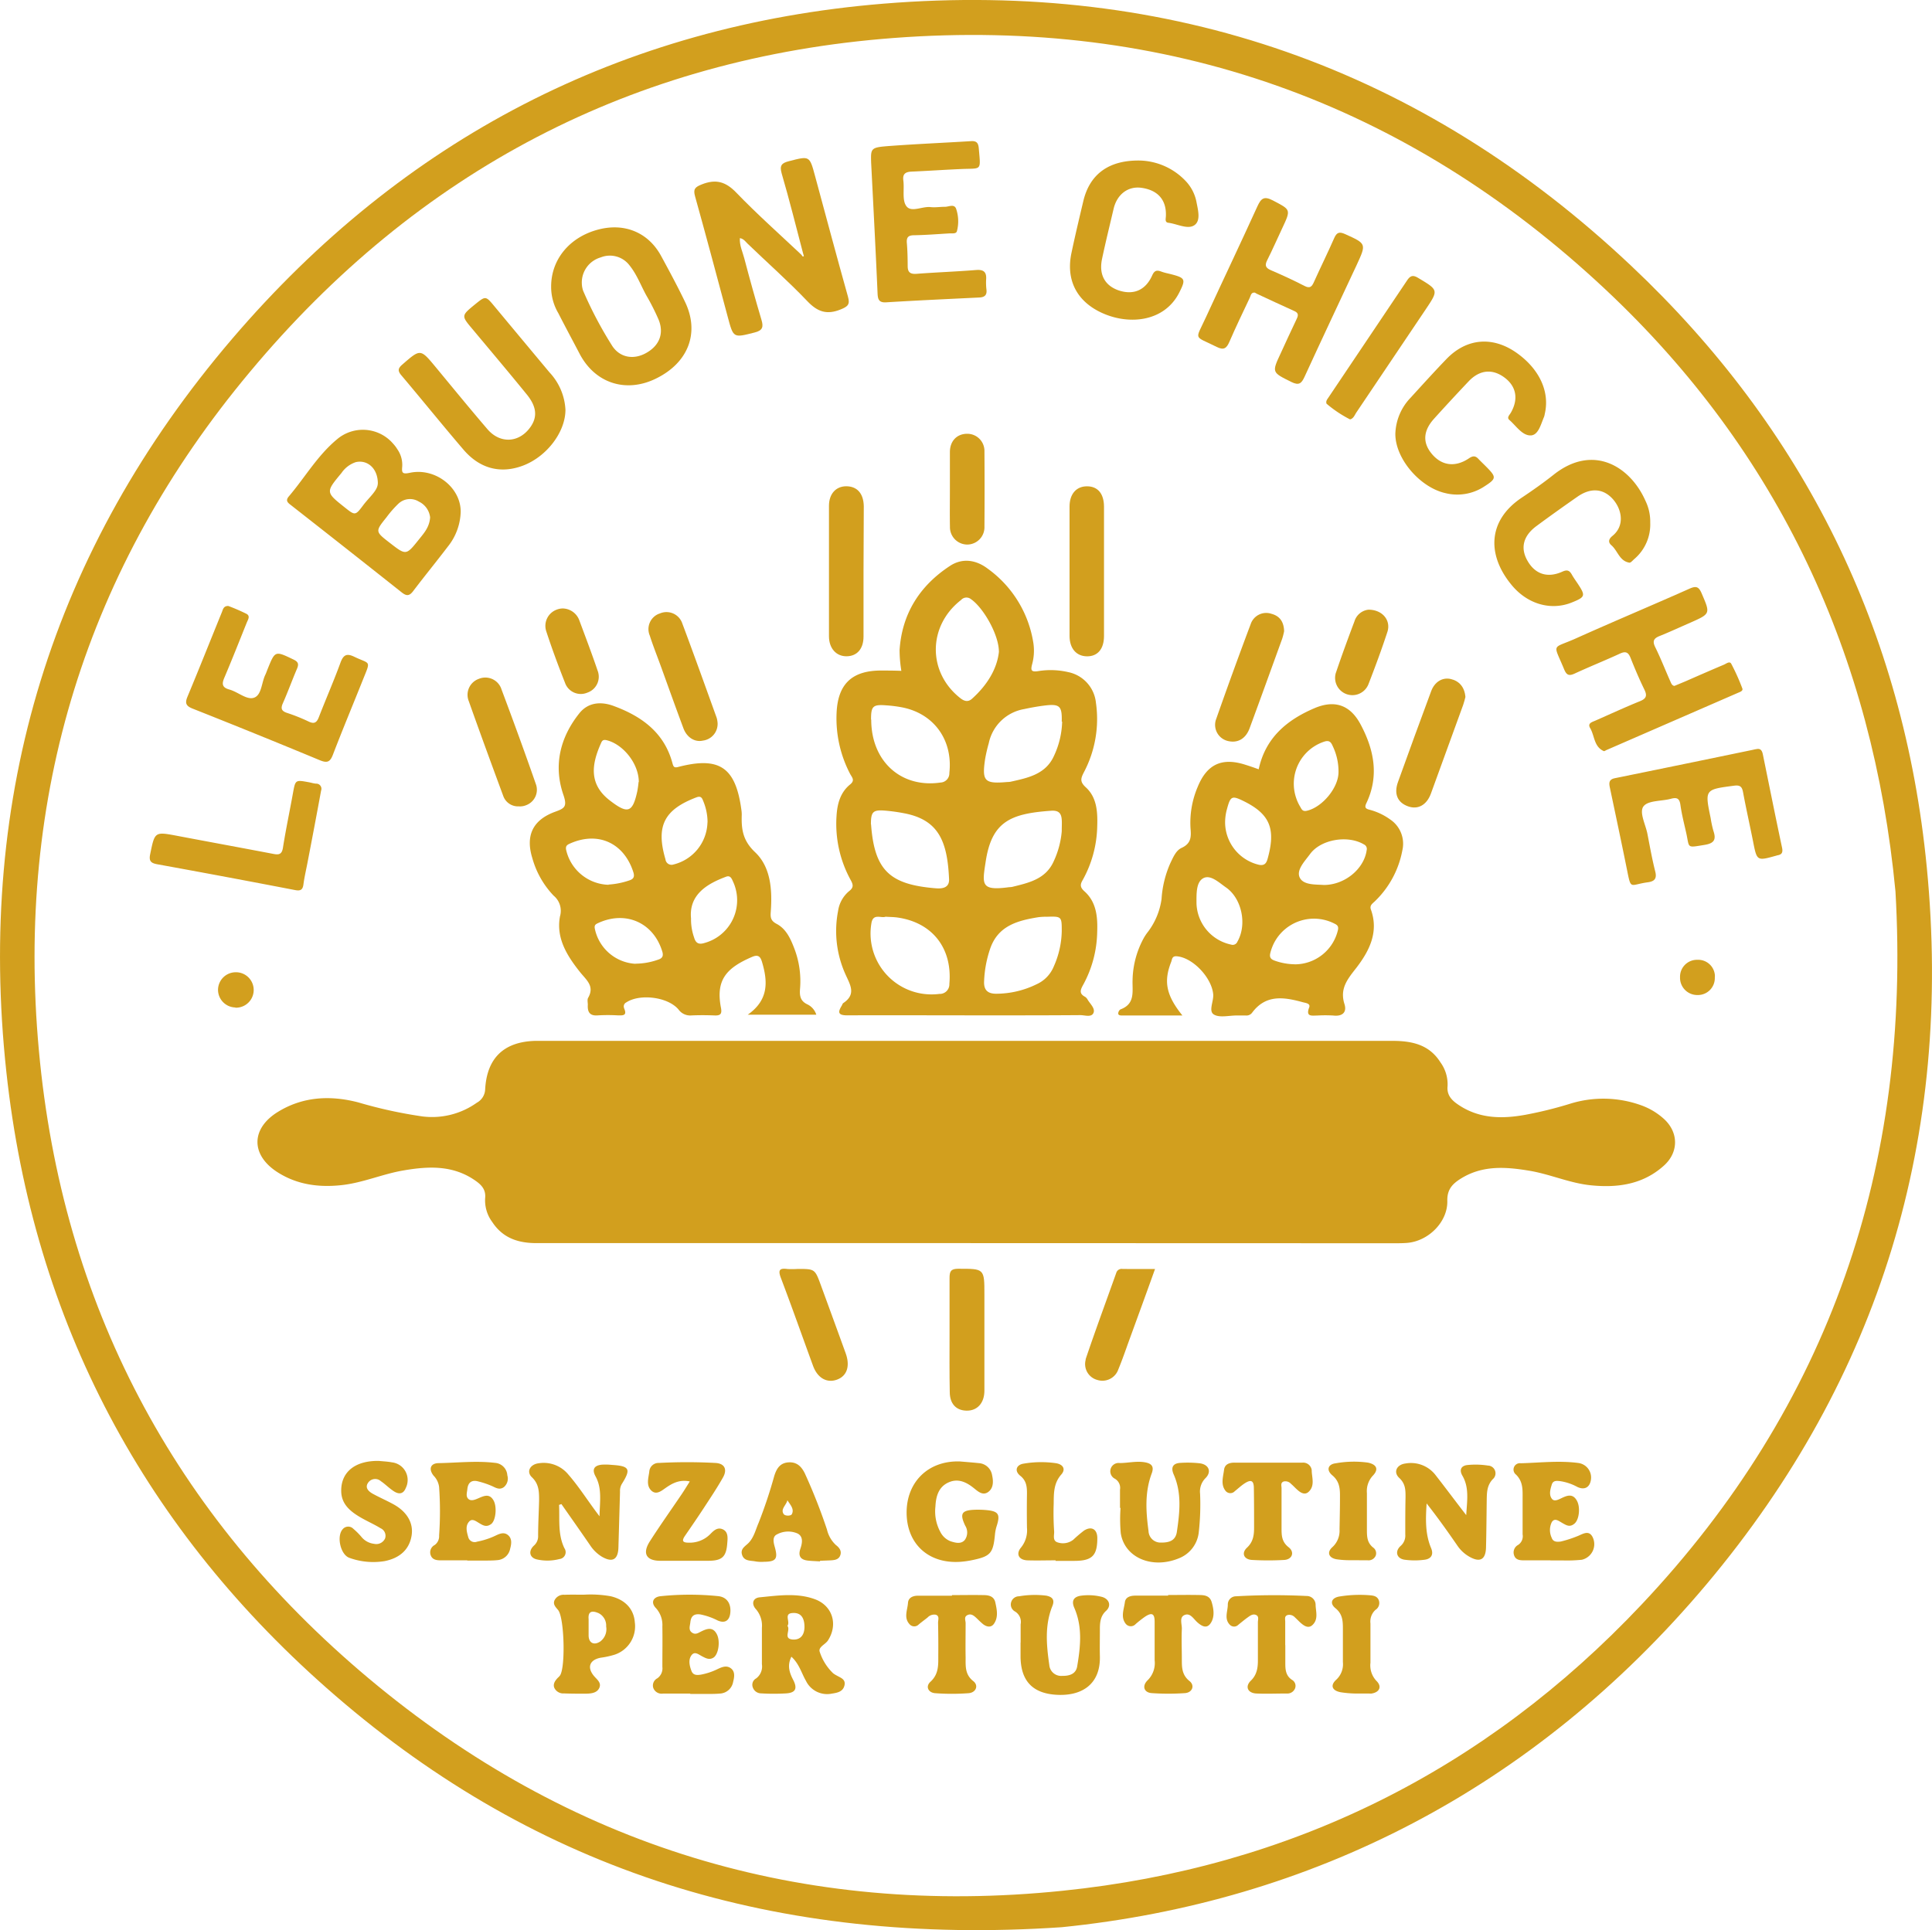 <svg xmlns="http://www.w3.org/2000/svg" viewBox="0 0 436.15 435.83"><path d="M239.7,435.17c-64.46,4.35-118.19-12.7-164-52.29C32.77,345.79,7.54,298.56,1.43,242c-6.73-62.27,10.36-117.95,51-165.52,38.48-45,87.82-70.81,147-75.65C264.23-4.46,320.94,15.4,368.22,60c39,36.76,61.55,82.33,66.75,135.79,5.92,60.74-10.45,115.22-49.77,162C346.24,404.09,295.89,429.49,239.7,435.17Zm188.2-233.9c-5.06-53.1-26.21-99.1-65.5-135.94-45.06-42.26-99-61.39-160.58-56.76C142.89,13,94.15,38.72,56.4,84,19.46,128.2,3.51,179.9,8.78,237.21,14,294.35,39.2,342.05,83.18,378.94c45.24,37.95,98,54.06,156.72,48,51.36-5.26,95.28-27.06,130.7-64.64,42.43-45,60.88-99,57.3-161.06Z" style="fill:#d29f1e"/><path d="M218.13,280.7q-48.49,0-97,0c-4.17,0-7.62-1.14-10-4.76a8.18,8.18,0,0,1-1.61-5.36c.2-1.87-.72-2.94-2.12-3.93-5.09-3.61-10.67-3.34-16.43-2.34-4.65.81-9,2.74-13.72,3.28-5.21.59-10.21-.06-14.68-2.95-5.94-3.85-5.94-9.75.07-13.51,5.68-3.54,11.93-3.85,18.26-2.2a103.28,103.28,0,0,0,14.44,3.16,17.41,17.41,0,0,0,12.3-3.09,3.59,3.59,0,0,0,1.88-2.92c.36-7.18,4.24-10.89,11.42-11.05H314.29c4.37,0,8.34.79,10.89,4.85a8.43,8.43,0,0,1,1.61,5.36c-.19,1.85.72,3,2.12,4,4.78,3.39,10.06,3.47,15.52,2.47a89.75,89.75,0,0,0,9.95-2.46,25.21,25.21,0,0,1,16.12.33,15.34,15.34,0,0,1,4.89,2.86c3.53,3,3.72,7.61.26,10.74-4.75,4.3-10.54,5.09-16.64,4.45-4.71-.5-9.07-2.49-13.73-3.27-5.34-.89-10.57-1.28-15.46,1.75-1.92,1.19-3.15,2.46-3.09,5.05.12,4.75-4.27,9.11-9.08,9.49-1.13.09-2.28.08-3.42.08Z" style="fill:#d29f1e"/><path d="M218,229.27c-8.9,0-17.8-.05-26.71,0-2.09,0-2.2-.67-1.27-2.18.12-.2.18-.47.35-.59,3-2,1.54-4.14.48-6.53a23.75,23.75,0,0,1-1.65-14.28,7.14,7.14,0,0,1,2.5-4.48c1.1-.84.87-1.53.34-2.5a26.35,26.35,0,0,1-3.19-14.5c.17-2.75.87-5.3,3.08-7.09,1.14-.92.4-1.6,0-2.34A27.07,27.07,0,0,1,188.86,161c.27-6.39,3.32-9.47,9.68-9.59,1.65,0,3.3,0,4.94.07a29.72,29.72,0,0,1-.4-4.7c.55-8.25,4.58-14.54,11.38-19,2.83-1.86,5.92-1.36,8.55.65a25.49,25.49,0,0,1,10.29,16.88A11.64,11.64,0,0,1,233,150c-.34,1.32-.23,1.78,1.32,1.55a17.49,17.49,0,0,1,6.8.21,7.87,7.87,0,0,1,6.29,6.94,25.74,25.74,0,0,1-2.72,15.68c-.66,1.3-1,2.09.41,3.38,2.63,2.37,2.71,5.85,2.59,9.13a26,26,0,0,1-3.24,11.77c-.59,1-.72,1.64.37,2.61,2.75,2.45,3,5.9,2.87,9.27a25.72,25.72,0,0,1-3.14,11.79c-.61,1.11-1.05,2,.42,2.76a1.83,1.83,0,0,1,.59.68c.62,1,1.76,2,1.27,3s-1.94.45-2.94.45C235.24,229.29,226.64,229.27,218,229.27Zm-21.36-43.13c.76,10.48,4.29,13.6,14.61,14.44,1.42.11,3.13-.05,3-2.14-.39-8.52-2.37-13.38-10.29-14.83a39.81,39.81,0,0,0-4.05-.56c-2.84-.24-3.3.22-3.3,3.09ZM199.91,207c-1,.4-2.85-.88-3.2,1.54a13.76,13.76,0,0,0,11.35,15.82,14,14,0,0,0,4,.07,2.16,2.16,0,0,0,2.26-2.06.67.67,0,0,0,0-.2c.72-8.05-3.84-13.9-11.78-15-.81-.11-1.66-.11-2.66-.17Zm-3.23-44.5c0,9.45,6.78,15.5,15.64,14.2a2.08,2.08,0,0,0,2-2.11v-.07c.81-7.32-3.37-13.26-10.45-14.75a28.87,28.87,0,0,0-3.83-.5c-3-.23-3.41.2-3.4,3.22Zm28.82-15.35c0-3.84-3.52-9.95-6.32-11.87a1.62,1.62,0,0,0-2.22.2c-7.51,5.82-7.61,16.29-.21,22.13.86.69,1.74,1,2.65.2,3.35-3,5.68-6.66,6.11-10.66Zm14.19,15.79c.09-3.55-.45-4.06-4-3.61-1.5.19-3,.46-4.47.78a9.85,9.85,0,0,0-8,7.69,35.61,35.61,0,0,0-.82,3.54c-.76,5.08-.16,5.69,5,5.24a5.31,5.31,0,0,0,.68-.05c3.94-.88,8-1.66,9.88-5.9a19.32,19.32,0,0,0,1.82-7.69Zm0,24.66c0-2.62.44-4.74-2.41-4.53-9.1.64-13.37,2.41-14.75,11.41-.81,5.26-1.18,6.72,5.26,5.85a5.05,5.05,0,0,0,.68-.06c3.77-.93,7.63-1.74,9.43-5.84a20,20,0,0,0,1.8-6.84ZM236.29,207a16,16,0,0,0-1.83.1c-4.7.76-9.16,1.91-10.94,7.15a25.66,25.66,0,0,0-1.36,7.36c-.09,2,.88,2.76,2.66,2.78a20.82,20.82,0,0,0,9.23-2.16,7.51,7.51,0,0,0,3.84-4,20.35,20.35,0,0,0,1.8-7.94c0-3.33,0-3.4-3.4-3.28Z" style="fill:#d29f1e"/><path d="M184.28,229.12H168.81c4.75-3.34,4.53-7.48,3.22-11.89-.37-1.26-.88-1.75-2.27-1.15-5.89,2.54-8.2,5.27-7,11.5.27,1.38-.14,1.77-1.46,1.71-1.74-.07-3.5-.08-5.24,0a3.25,3.25,0,0,1-2.9-1.36c-2.41-2.84-8.72-3.6-11.78-1.58a1,1,0,0,0-.49,1.28l0,.05c.79,1.77-.4,1.6-1.49,1.59a39.26,39.26,0,0,0-4.34,0c-1.89.19-2.46-.71-2.36-2.38,0-.54-.16-1.18.07-1.58,1.51-2.62-.37-4-1.78-5.75-2.93-3.67-5.51-7.7-4.57-12.65a4.44,4.44,0,0,0-1.44-4.67,20,20,0,0,1-4.8-8.45c-1.58-5.09.07-8.63,5.11-10.48,2.1-.77,2.84-1.1,1.89-3.85-2.27-6.6-.76-12.93,3.61-18.4,2-2.51,4.93-2.69,7.72-1.66,6.32,2.32,11.45,6,13.3,12.94.23.88.44,1.07,1.34.83,9.29-2.4,12.93.1,14.22,9.7a7.28,7.28,0,0,1,.08,1.14c-.1,3.19.21,5.77,3,8.41,3.58,3.37,3.91,8.57,3.55,13.46-.1,1.28,0,2,1.24,2.69,2.16,1.1,3.16,3.24,4,5.4a20.63,20.63,0,0,1,1.38,9.17c-.15,1.66,0,2.9,1.71,3.68A3.88,3.88,0,0,1,184.28,229.12Zm-46.91-29.38a17.93,17.93,0,0,0,4.64-.92c1.1-.34,1.3-.91.93-2-2.13-6.48-7.9-9.12-14.14-6.4-.65.29-1.18.5-1,1.46a10.12,10.12,0,0,0,9.59,7.91Zm6.1,17.86a15.34,15.34,0,0,0,5-.87c1.14-.33,1.36-.93,1-2-2-6.39-8.18-9.14-14.35-6.34-.62.28-1,.46-.84,1.3a9.94,9.94,0,0,0,9.19,7.94ZM156,207.37a12.36,12.36,0,0,0,.69,4.31c.37,1.3,1.06,1.65,2.34,1.25a10,10,0,0,0,7-12.38,9.65,9.65,0,0,0-.58-1.55c-.33-.77-.66-1.41-1.63-1C159.92,199.47,155.48,201.86,156,207.37Zm3.73-21.68a12.5,12.5,0,0,0-1-4.87c-.27-.74-.58-1.12-1.5-.78-7.24,2.75-9.23,6.42-7,14a1.38,1.38,0,0,0,1.83,1.16,10.05,10.05,0,0,0,7.65-9.49Zm-15.52-9.09c0-4.25-3.63-8.61-7.31-9.47-.75-.17-1,.15-1.2.64-2.15,4.77-2.84,9.3,2,13,4,3.08,5.11,2.78,6.17-2.1.13-.7.23-1.4.29-2.11Z" style="fill:#d29f1e"/><path d="M284.15,173.71c1.52-7.11,6.36-11.13,12.55-13.78,4.66-2,8.18-.72,10.52,3.77,3,5.67,4.14,11.58,1.23,17.68-.44.93-.17,1.23.64,1.44a14,14,0,0,1,4.72,2.2,6.6,6.6,0,0,1,2.77,7,21.34,21.34,0,0,1-6.17,11.46c-.5.51-1.28.92-.93,1.89,1.82,5.06-.34,9.32-3.23,13.1-2,2.57-3.86,4.71-2.73,8.27.57,1.82-.45,2.81-2.51,2.57a31.77,31.77,0,0,0-3.65,0c-1.2,0-2.64.35-1.81-1.83.33-.89-.76-1-1.35-1.15-4.25-1.17-8.43-1.9-11.57,2.39a1.59,1.59,0,0,1-1.41.58c-.68,0-1.36,0-2.05,0-1.75,0-3.86.56-5.14-.22s0-3-.15-4.58c-.34-3.76-4.65-8.32-8.27-8.57-1.09-.08-1,.78-1.23,1.31-1.73,4.42-1.1,7.53,2.55,12.06H253.36c-.37,0-.88,0-.92-.43a1.18,1.18,0,0,1,.49-.94c3.43-1.25,2.65-4.1,2.75-6.72a20.51,20.51,0,0,1,2.63-9.58,11.78,11.78,0,0,1,.91-1.31,15.89,15.89,0,0,0,3-7.31,23.6,23.6,0,0,1,2-8.14c.64-1.31,1.25-2.84,2.54-3.42,2.16-1,2.17-2.51,2-4.42a20.68,20.68,0,0,1,1.62-9.35c2.09-5.12,5.47-6.69,10.75-5C282.16,173,283.14,173.34,284.15,173.71Zm-7.58,12.21a9.9,9.9,0,0,0,7.67,9.36c1.23.23,1.65-.38,1.92-1.35,1.86-6.66.61-10-5.19-12.93-2.91-1.45-3.18-1.29-4,1.76A11.25,11.25,0,0,0,276.57,185.92Zm25.6-11.61a13.21,13.21,0,0,0-1.35-5.93c-.39-.92-.86-1.26-1.92-.9a10,10,0,0,0-6.3,12.68,9.63,9.63,0,0,0,.92,2c.33.58.53,1.14,1.52.91,3.47-.8,7.14-5.2,7.13-8.74Zm-3.32,25.52c4.77,0,9.11-3.66,9.68-7.87a1.11,1.11,0,0,0-.61-1.28c-3.64-2.18-9.74-1.16-12.17,2.16-1.19,1.63-3.18,3.62-2.32,5.35s3.73,1.5,5.42,1.64ZM270.11,204a9.82,9.82,0,0,0,7.8,9.29,1.14,1.14,0,0,0,1.44-.67c2.21-3.85,1-9.72-2.55-12.21-1.59-1.1-3.53-3-5.17-2.1S270.11,201.89,270.11,204Zm22.26,13.75a10,10,0,0,0,9.69-7.84c.14-.8-.22-1.07-.82-1.36a10.14,10.14,0,0,0-13.64,4.41,10.71,10.71,0,0,0-.8,2.13c-.3,1.1.09,1.53,1,1.84a14,14,0,0,0,4.54.81Z" style="fill:#d29f1e"/><path d="M181.29,57.19c-1.58-6-3.08-12.06-4.82-18-.53-1.85,0-2.38,1.66-2.8,4.65-1.2,4.63-1.25,5.87,3.36,2.46,9.09,4.89,18.19,7.43,27.25.49,1.74,0,2.2-1.64,2.87-3.14,1.27-5.22.56-7.53-1.86-4.3-4.51-9-8.66-13.5-13-.48-.45-.85-1.09-1.73-1.24-.12,1.66.62,3.1,1,4.59q1.82,6.94,3.86,13.82c.5,1.64.3,2.44-1.53,2.9-4.81,1.22-4.78,1.3-6.06-3.48-2.44-9.1-4.86-18.2-7.39-27.27-.46-1.65,0-2.08,1.52-2.69,3.18-1.26,5.4-.63,7.8,1.87,4.69,4.87,9.76,9.37,14.67,14,.18.14.22.56.54.35C181.52,57.85,181.35,57.44,181.29,57.19Z" style="fill:#d29f1e"/><path d="M104,115.64a13.13,13.13,0,0,1-2.89,7.77c-2.58,3.39-5.28,6.69-7.85,10.08-.85,1.12-1.5,1.13-2.58.27q-12.42-9.85-24.91-19.63c-.68-.53-1.43-1-.6-2,3.64-4.27,6.48-9.24,10.85-12.88a9,9,0,0,1,12.7.9,8.18,8.18,0,0,1,1,1.32,6.13,6.13,0,0,1,1.08,3.89c-.13,1.37,0,1.76,1.67,1.41C98.25,105.51,104.09,110.09,104,115.64Zm-6.9,1.2a4.5,4.5,0,0,0-2.53-3.57,3.78,3.78,0,0,0-4.64.48,23.85,23.85,0,0,0-2.69,3.07c-2.56,3.19-2.55,3.2.77,5.77,3.67,2.85,3.67,2.84,6.57-.79,1.14-1.42,2.38-2.78,2.52-5Zm-11.8-7.66c0-3.5-2.44-5.43-5-4.82a6.29,6.29,0,0,0-3.2,2.43c-3.6,4.34-3.6,4.34.71,7.77,2.35,1.87,2.4,1.91,4.2-.5,1.34-1.79,3.24-3.29,3.28-4.88Z" style="fill:#d29f1e"/><path d="M378,154.88l2.41-1c2.92-1.28,5.84-2.56,8.78-3.8.52-.23,1.29-.86,1.64-.2a47.11,47.11,0,0,1,2.5,5.57c.22.58-.56.81-1,1l-29.66,12.91c-.21.09-.48.3-.62.24-2.24-1-2.05-3.46-3.07-5.19-.67-1.13.47-1.37,1.2-1.7,3.34-1.47,6.65-3,10-4.36,1.54-.61,1.7-1.32,1-2.72-1.13-2.32-2.14-4.7-3.09-7.1-.52-1.3-1.14-1.52-2.41-.93-3.38,1.56-6.84,2.94-10.21,4.5-1.28.59-1.83.35-2.38-1-2.5-6.05-2.83-4.48,2.66-6.94,8.52-3.83,17.14-7.44,25.67-11.24,1.45-.64,2.06-.47,2.7,1,2,4.66,2.09,4.64-2.5,6.67-2.29,1-4.57,2.06-6.9,3-1.32.52-1.76,1.1-1.06,2.53,1.21,2.44,2.21,5,3.31,7.5C377.24,154.15,377.36,154.79,378,154.88Z" style="fill:#d29f1e"/><path d="M283.29,66.08c-.86-.12-.92.66-1.15,1.15-1.56,3.29-3.14,6.58-4.59,9.92-.63,1.47-1.25,2-2.87,1.19-5.28-2.65-4.91-1.31-2.44-6.71,3.84-8.35,7.8-16.64,11.6-25,.82-1.78,1.46-2.44,3.49-1.38,4.07,2.14,4.14,2,2.15,6.25-1.14,2.4-2.19,4.84-3.39,7.21-.57,1.13-.47,1.74.76,2.28,2.57,1.11,5.13,2.28,7.63,3.57,1.24.65,1.67.18,2.15-.9,1.49-3.32,3.12-6.59,4.58-9.93.57-1.28,1.17-1.44,2.43-.88,4.83,2.19,4.86,2.15,2.62,7-3.92,8.4-7.88,16.77-11.74,25.19-.7,1.52-1.25,2.08-3,1.21-4.41-2.2-4.45-2.1-2.36-6.57,1.15-2.48,2.28-5,3.46-7.44.4-.82.71-1.52-.42-2-2.84-1.28-5.66-2.6-8.48-3.91Z" style="fill:#d29f1e"/><path d="M124.42,64.7c0-6.19,4.25-11.22,10.69-12.88,5.93-1.54,11.28.69,14.15,6,1.85,3.4,3.69,6.82,5.37,10.31,3.39,7,.77,13.81-6.6,17.38-6.78,3.3-13.76,1-17.22-5.7-1.57-3-3.19-6-4.76-9.08A11.67,11.67,0,0,1,124.42,64.7Zm6.93-.63a5.52,5.52,0,0,0,.3,1.6,89.12,89.12,0,0,0,6.57,12.45c1.77,2.69,4.88,3.15,7.66,1.58,3-1.67,4.06-4.43,2.8-7.52a50.08,50.08,0,0,0-2.77-5.47c-1.24-2.26-2.14-4.72-3.76-6.74a5.56,5.56,0,0,0-6.53-1.85,5.89,5.89,0,0,0-4.27,5.95Z" style="fill:#d29f1e"/><path d="M196.66,36.72c-.1-3.33-.1-3.44,4.34-3.77,6.07-.45,12.15-.7,18.22-1.08,1.32-.08,1.65.48,1.75,1.71.44,5.14.68,4.38-4,4.59-3.72.16-7.44.42-11.16.58-1.37.06-2.08.49-1.88,2,.26,2-.32,4.41.67,5.78,1.12,1.54,3.62,0,5.53.24,1.05.11,2.13-.08,3.19-.07.9,0,2.19-.77,2.57.58a8.75,8.75,0,0,1,.13,4.94c-.19.62-1.06.45-1.65.48-2.66.16-5.32.37-8,.42-1.29,0-1.76.43-1.65,1.74.15,1.74.18,3.5.19,5.24,0,1.38.58,1.83,2,1.73,4.47-.34,9-.5,13.43-.86,1.72-.14,2.4.45,2.28,2.13a13.34,13.34,0,0,0,.07,2.28c.16,1.31-.46,1.75-1.67,1.8-7,.34-14,.66-21,1.09-1.68.1-1.85-.78-1.91-2.06C197.7,56.76,197.2,47.27,196.66,36.72Z" style="fill:#d29f1e"/><path d="M396.58,169.14c.92-.19,1.24.44,1.4,1.27,1.43,7,2.83,14,4.32,21,.23,1.11-.06,1.57-1.09,1.73l-.22.07c-4.38,1.22-4.36,1.22-5.23-3.19-.74-3.73-1.58-7.43-2.27-11.16-.23-1.24-.69-1.62-2-1.45-6.65.87-6.65.84-5.31,7.31a24,24,0,0,0,.62,2.89c.67,1.95.2,2.82-2,3.17-4.18.68-3.35.76-4.16-2.81-.47-2.08-1-4.15-1.29-6.25-.21-1.48-.83-1.71-2.15-1.35-2.11.57-5.1.34-6.16,1.68s.46,4.12.87,6.26c.55,2.83,1.05,5.68,1.76,8.47.42,1.64-.2,2.24-1.66,2.44-4.16.56-3.76,1.9-4.75-3-1.23-6.1-2.53-12.19-3.81-18.28-.23-1.05-.32-1.93,1.1-2.22q15.62-3.18,31.22-6.42A7.25,7.25,0,0,1,396.58,169.14Z" style="fill:#d29f1e"/><path d="M51.54,136.83a43.56,43.56,0,0,1,4.09,1.77c.94.5.34,1.33.07,2-1.67,4.16-3.31,8.32-5.06,12.44-.6,1.4-.5,2.2,1.11,2.65,2,.54,4,2.48,5.66,1.83s1.63-3.38,2.48-5.14c.2-.41.34-.84.51-1.26,1.71-4.24,1.69-4.19,5.85-2.2,1.11.53,1.24,1.05.79,2.1-1.1,2.58-2.05,5.22-3.19,7.79-.52,1.19-.29,1.74.93,2.16a40.67,40.67,0,0,1,4.86,1.94c1.29.63,1.86.28,2.35-1,1.59-4.1,3.36-8.14,4.87-12.27.66-1.8,1.42-2.17,3.14-1.33,3.56,1.71,3.74.69,2,5-2.28,5.71-4.65,11.38-6.85,17.12-.65,1.7-1.34,1.9-3,1.21Q57.87,165.71,43.46,160c-1.47-.59-1.75-1.23-1.13-2.7,2.63-6.3,5.15-12.66,7.73-19C50.33,137.7,50.39,136.81,51.54,136.83Z" style="fill:#d29f1e"/><path d="M127.65,92.53c0,5.09-4.31,10.68-9.72,12.66-5,1.83-9.65.62-13.31-3.67C99.89,96,95.3,90.3,90.59,84.73c-.84-1-.75-1.56.22-2.4,4.12-3.59,4.08-3.61,7.55.57,3.87,4.68,7.72,9.39,11.67,14,2.87,3.36,7.15,3.11,9.68-.42,1.67-2.32,1.46-4.67-.83-7.46-4-4.93-8.15-9.83-12.24-14.73-2.52-3-2.53-3,.61-5.57,2.4-1.94,2.39-1.94,4.42.51q6.19,7.45,12.4,14.88A13.3,13.3,0,0,1,127.65,92.53Z" style="fill:#d29f1e"/><path d="M372.54,118a10.25,10.25,0,0,1-3.63,8.26c-.34.3-.77.84-1.08.79-2.23-.35-2.62-2.69-4.06-3.93-.84-.73-.55-1.47.23-2.1,2.86-2.3,2.15-6,.11-8.31-2.17-2.42-5-2.64-8-.55s-6.22,4.38-9.27,6.64-3.6,5-2.05,7.75c1.71,3.08,4.53,4.06,7.92,2.53,1.15-.52,1.64-.22,2.16.71.41.73.91,1.4,1.37,2.1,1.73,2.64,1.63,2.93-1.39,4.15-4.62,1.87-9.91.47-13.53-3.86-5.6-6.69-5.62-14.56,2.21-19.8,2.47-1.65,4.9-3.36,7.22-5.2,8.95-7.09,17.33-1.81,20.73,5.94A10.71,10.71,0,0,1,372.54,118Z" style="fill:#d29f1e"/><path d="M315,98a12.27,12.27,0,0,1,3.46-8.21c2.67-2.92,5.32-5.86,8.06-8.7,4.55-4.74,10.45-5.23,15.85-1.42,5.16,3.65,7.54,8.8,6.36,13.8a3.53,3.53,0,0,1-.16.66c-.72,1.66-1.27,4.13-3,4.19-1.92.06-3.3-2.16-4.83-3.49-.62-.54,0-1.08.31-1.6,1.8-3.1,1.27-6-1.44-8s-5.56-1.72-8,.81q-4,4.22-7.9,8.54c-2.48,2.77-2.58,5.45-.4,8s5.19,3,8.28.93c.87-.59,1.45-.65,2.15.1.52.55,1.08,1.08,1.61,1.61,2.57,2.58,2.56,2.83-.49,4.77a11.09,11.09,0,0,1-8.52,1.37C320.6,110.09,315,103.62,315,98Z" style="fill:#d29f1e"/><path d="M257.35,36.25a14.75,14.75,0,0,1,10.33,4.64,9.48,9.48,0,0,1,2.4,4.59c.34,1.84,1.07,4.31-.43,5.36s-3.9-.29-5.9-.54c-.81-.1-.58-.84-.55-1.47.17-3.68-1.81-5.93-5.59-6.43-3-.39-5.45,1.52-6.21,4.74-.88,3.76-1.81,7.52-2.61,11.31-.75,3.53.61,6,3.68,7.1,3.4,1.16,6.13,0,7.63-3.34.52-1.17,1.06-1.26,2.08-.88.78.29,1.61.43,2.42.65,3,.79,3.08,1.17,1.66,4-3.43,6.91-11.92,7.59-18.26,4.3-5.2-2.71-7.33-7.4-6.12-13.15.83-3.94,1.76-7.85,2.69-11.76C246,39.39,250.24,36.13,257.35,36.25Z" style="fill:#d29f1e"/><path d="M72.49,178.51q-1.47,8-3,15.9c-.33,1.79-.77,3.57-1,5.37-.18,1.24-.77,1.41-1.88,1.2q-15.55-3-31.13-5.83c-1.33-.25-1.92-.66-1.58-2.26,1.05-5.11,1-5.12,6.13-4.15,7.23,1.37,14.48,2.7,21.71,4.08,1.27.25,1.91.07,2.14-1.43.65-4.12,1.52-8.21,2.26-12.32.55-3,.53-3,3.62-2.43.53.1,1,.26,1.57.31A1.16,1.16,0,0,1,72.49,178.51Z" style="fill:#d29f1e"/><path d="M126.21,339.81c.16,3.29-.32,6.64,1.21,9.79a1.56,1.56,0,0,1-1.14,2.44,10.75,10.75,0,0,1-5,.1c-1.74-.35-2.09-1.9-.72-3.16a2.76,2.76,0,0,0,.92-2.19c0-2.66.16-5.32.22-8,0-1.91,0-3.68-1.62-5.22-1.31-1.25-.44-2.91,1.55-3.16a7.2,7.2,0,0,1,6.71,2.59c2.45,2.81,4.41,6,7,9.38.08-3.41.59-6.3-.89-9-.88-1.62-.3-2.47,1.41-2.65a13.27,13.27,0,0,1,2.27.05c4,.25,4.38.93,2.23,4.33a3.12,3.12,0,0,0-.39,1.74l-.36,12.55c-.07,2.8-1.38,3.51-3.8,2.07a8.42,8.42,0,0,1-2.58-2.53c-2.14-3.12-4.32-6.21-6.49-9.31Z" style="fill:#d29f1e"/><path d="M178.66,374.09c-1,2-.43,3.63.4,5.23,1,1.93.56,2.9-1.53,3.05a47.13,47.13,0,0,1-5.7,0,2,2,0,0,1-1.9-1.39,1.64,1.64,0,0,1,.79-2,3.37,3.37,0,0,0,1.28-3.2c0-2.74,0-5.48,0-8.21a5.69,5.69,0,0,0-1.34-4.2c-1.07-1.16-.75-2.54.85-2.69,4.14-.4,8.35-1.05,12.4.41s5.33,5.73,3,9.33c-.6.93-2.28,1.49-1.84,2.62a11.68,11.68,0,0,0,3,4.78,4.77,4.77,0,0,0,.77.49c.89.53,2.13.85,1.8,2.26s-1.56,1.66-2.82,1.85a5.31,5.31,0,0,1-5.88-2.89C180.93,377.79,180.44,375.72,178.66,374.09Zm-.92-7c.84,1-1.11,3,1.33,3.13,1.81.06,2.58-1.25,2.54-3s-.69-3.08-2.56-3c-2.3.06-.52,2-1.31,2.93Z" style="fill:#d29f1e"/><path d="M331,342.12c.21-3.39.69-6.24-.87-8.92-.78-1.36-.22-2.28,1.23-2.4a18.15,18.15,0,0,1,4.54.13,1.75,1.75,0,0,1,1.71,1.78A1.72,1.72,0,0,1,337,334c-1.32,1.4-1.34,3-1.37,4.64-.05,3.57-.07,7.15-.16,10.72-.06,2.84-1.37,3.54-3.83,2.11A8.07,8.07,0,0,1,329,349c-2.22-3.22-4.49-6.41-6.94-9.52-.22,3.46-.35,6.84,1,10.06.65,1.52,0,2.45-1.42,2.65a16.91,16.91,0,0,1-4.55,0c-1.8-.26-2.27-1.87-.9-3.11a3.08,3.08,0,0,0,1.05-2.59c0-2.81,0-5.63.06-8.44,0-1.61,0-3-1.42-4.33s-.54-3,1.37-3.25a7,7,0,0,1,6.88,2.68C326.31,335.94,328.43,338.8,331,342.12Z" style="fill:#d29f1e"/><path d="M194.94,129.14c0,4.87,0,9.74,0,14.61,0,2.76-1.46,4.41-3.8,4.44s-4-1.76-4-4.53q0-14.72,0-29.44c0-2.69,1.55-4.39,3.86-4.42,2.48,0,3.94,1.59,4,4.5C195,119.25,194.94,124.19,194.94,129.14Z" style="fill:#d29f1e"/><path d="M249.23,129c0,4.87,0,9.74,0,14.6,0,2.95-1.44,4.63-3.86,4.6s-3.92-1.82-3.92-4.62q0-14.61,0-29.19c0-2.85,1.53-4.58,3.94-4.58s3.83,1.63,3.84,4.6C249.24,119.26,249.23,124.13,249.23,129Z" style="fill:#d29f1e"/><path d="M216.7,330c1.25.11,2.76.22,4.27.38a3.25,3.25,0,0,1,3,2.73c.29,1.34.35,2.9-.89,3.79s-2.32-.15-3.24-.88c-1.71-1.38-3.57-2.24-5.67-1.3-2.29,1-2.89,3.16-3,5.48a9.75,9.75,0,0,0,1.12,5.73,4.34,4.34,0,0,0,2.32,2.1c1.07.34,2.35.7,3.2-.31a2.9,2.9,0,0,0,.08-3.23c-1.27-2.69-.82-3.46,2.13-3.58a21,21,0,0,1,2.51.06c2.93.25,3.35.94,2.42,3.78a9,9,0,0,0-.34,1.78c-.4,4.19-1,4.89-5.07,5.74a20.57,20.57,0,0,1-2.71.39c-7.17.5-12.1-4-12.16-11S209.54,329.77,216.7,330Z" style="fill:#d29f1e"/><path d="M155.8,382.42c-2.05,0-4.1,0-6.15,0a2,2,0,0,1-2.18-1.31,1.82,1.82,0,0,1,.92-2.14,2.76,2.76,0,0,0,1.14-2.59c0-3,.05-6.08,0-9.11a5.67,5.67,0,0,0-1.46-4.16c-1.2-1.23-.66-2.53,1.12-2.69a63.69,63.69,0,0,1,13,0c2,.24,2.9,1.8,2.67,3.83-.2,1.73-1.26,2.37-2.87,1.65a14.93,14.93,0,0,0-3.85-1.35c-1.44-.21-2.14.34-2.29,1.75-.08.81-.48,1.72.33,2.32s1.44.1,2.14-.24c1.31-.64,2.61-1.09,3.5.62.83,1.56.39,4.58-.76,5.3-.93.59-1.75.12-2.56-.3s-1.68-1.22-2.41-.22-.44,2.34,0,3.5c.37,1,1.19,1,2.08.87a14.65,14.65,0,0,0,3.46-1.09c1.07-.5,2.31-1.21,3.43-.3.92.75.72,1.94.45,3a3.19,3.19,0,0,1-2.81,2.64c-1.73.16-3.49.08-5.24.1h-1.6Z" style="fill:#d29f1e"/><path d="M252.84,340.48c0-1.37,0-2.73,0-4.1a2.39,2.39,0,0,0-1.16-2.48,1.88,1.88,0,0,1,1.1-3.54c1.89,0,3.75-.5,5.67-.17,1.6.28,2.11,1,1.55,2.52-1.6,4.26-1.31,8.63-.72,13a2.7,2.7,0,0,0,2.79,2.61h.11c1.76,0,3.21-.42,3.5-2.44.64-4.36,1.14-8.72-.72-12.95-.7-1.59-.17-2.54,1.58-2.61a24.81,24.81,0,0,1,4.31.1c2.07.27,2.74,1.94,1.26,3.38a4.27,4.27,0,0,0-1.19,3.48,56.64,56.64,0,0,1-.29,8.64,7.12,7.12,0,0,1-4.62,6c-6,2.41-12.15-.22-13-5.73a35.91,35.91,0,0,1-.05-5.68Z" style="fill:#d29f1e"/><path d="M350,352.33h-5.93c-.93,0-1.91-.07-2.26-1.13a1.93,1.93,0,0,1,.92-2.36,2.34,2.34,0,0,0,1-2.37c0-2.74,0-5.48,0-8.21,0-1.88.11-3.69-1.47-5.27a1.44,1.44,0,0,1,1.07-2.58c4.33-.12,8.66-.64,13-.06a3.31,3.31,0,0,1,2.83,3.73v0c-.24,1.77-1.44,2.45-3.07,1.68a11.77,11.77,0,0,0-3.86-1.31c-.75-.08-1.61-.21-1.91.76s-.73,2.31.05,3.26c.52.63,1.41.17,2.11-.17,1.3-.62,2.57-1.13,3.51.57.81,1.46.53,4.23-.53,5.15s-1.86.39-2.73-.1-1.73-1.24-2.4-.24a4.06,4.06,0,0,0-.05,3.52c.32,1,1.21,1,2.08.88a26.15,26.15,0,0,0,3.67-1.18c1.21-.44,2.79-1.69,3.64.49a3.61,3.61,0,0,1-2.09,4.66,3.37,3.37,0,0,1-.48.15,32.78,32.78,0,0,1-4.32.15H350Z" style="fill:#d29f1e"/><path d="M105.47,352.33H99.55c-1,0-1.91-.12-2.3-1.11a1.86,1.86,0,0,1,.88-2.35,2.45,2.45,0,0,0,1-2.15,78.17,78.17,0,0,0,0-10.93,4.43,4.43,0,0,0-1.25-2.58c-1.17-1.49-.71-2.8,1.12-2.83,4.25-.07,8.5-.57,12.75-.06a3,3,0,0,1,2.78,2.82,2.5,2.5,0,0,1-.81,2.68c-.9.62-1.67.21-2.53-.21a19.41,19.41,0,0,0-3.22-1.1c-1.5-.41-2.33.26-2.47,1.77-.07.74-.39,1.6.23,2.18s1.56.16,2.32-.17c1.22-.52,2.44-1.1,3.36.5.82,1.42.54,4.55-.54,5.35s-1.89.27-2.75-.25-1.58-1.05-2.25-.27c-.86,1-.5,2.27-.17,3.44a1.5,1.5,0,0,0,1.79,1.12l.18-.06a17.6,17.6,0,0,0,3.68-1.13c1.06-.46,2.29-1.3,3.4-.3.86.78.72,1.92.42,3a3.16,3.16,0,0,1-2.82,2.59c-1.36.14-2.74.09-4.1.11h-2.74Z" style="fill:#d29f1e"/><path d="M230.41,370.87c0-1.37,0-2.74,0-4.1a2.74,2.74,0,0,0-1.29-2.9,1.79,1.79,0,0,1-.82-2.18,1.83,1.83,0,0,1,1.74-1.24,21,21,0,0,1,6.13-.15c1.42.27,2,.95,1.38,2.41-1.73,4.33-1.31,8.8-.67,13.25a2.68,2.68,0,0,0,2.88,2.46l.15,0c1.6,0,3-.46,3.27-2.18.75-4.44,1.22-8.88-.66-13.19-.68-1.57-.16-2.5,1.54-2.74a12.55,12.55,0,0,1,4.53.23c1.77.39,2.42,2,1.1,3.2s-1.4,2.73-1.39,4.33c0,2-.05,3.95,0,5.93.16,6.41-4.21,9.15-10.19,8.66-5.22-.43-7.67-3.35-7.72-8.57,0-1.07,0-2.13,0-3.2Z" style="fill:#d29f1e"/><path d="M155.72,334.51c-2.39-.48-4,.45-5.58,1.56-.92.65-2,1.51-3.07.54-1.27-1.19-.67-2.87-.49-4.34a2.08,2.08,0,0,1,2.16-1.93,117.89,117.89,0,0,1,12.75,0c2.06.1,2.78,1.42,1.71,3.3-1.34,2.38-2.87,4.65-4.36,6.94-1.37,2.09-2.79,4.16-4.21,6.22-.79,1.17-.5,1.54.88,1.54a6.51,6.51,0,0,0,4.9-2c.73-.74,1.58-1.56,2.78-1s1.1,1.88,1,3c-.2,3.15-1.12,4.06-4.2,4.09-3.64,0-7.29,0-10.93,0-3.18,0-4.1-1.67-2.35-4.4,2.33-3.64,4.84-7.17,7.26-10.75C154.55,336.41,155.05,335.58,155.72,334.51Z" style="fill:#d29f1e"/><path d="M131.76,360.09a26.05,26.05,0,0,1,6.11.35c3.25.77,5.23,2.89,5.44,5.88a6.74,6.74,0,0,1-4.55,7.31,19.26,19.26,0,0,1-3.1.68c-2.53.45-3.21,2.16-1.58,4.12.67.81,1.75,1.52,1.21,2.71s-1.94,1.29-3.17,1.3c-1.59,0-3.19,0-4.78-.06a2.23,2.23,0,0,1-2.22-1.3c-.32-.88.22-1.6.81-2.23a3.63,3.63,0,0,0,.47-.49c1.3-1.79,1-13.08-.4-14.8-.54-.66-1.22-1.26-.82-2.2a2.27,2.27,0,0,1,2.25-1.25C128.87,360.05,130.31,360.09,131.76,360.09Zm1.12,7.37h0c0,.6,0,1.21,0,1.81,0,1.7,1.19,2.33,2.62,1.39a3.47,3.47,0,0,0,1.34-3.4,3.13,3.13,0,0,0-1.7-3c-1.23-.53-2.45-.66-2.26,1.37,0,.6,0,1.21,0,1.81Z" style="fill:#d29f1e"/><path d="M185.13,352.57c-.91-.06-1.82-.08-2.72-.18-1.65-.17-2.28-1-1.73-2.66.43-1.27.72-2.76-.63-3.46a5.3,5.3,0,0,0-4.63.19c-1.11.52-.81,1.81-.51,2.87.75,2.67.28,3.3-2.45,3.33a8.54,8.54,0,0,1-1.82-.07c-1.13-.25-2.6,0-3.1-1.45s.76-2,1.51-2.8c1.17-1.26,1.54-2.94,2.2-4.46a106.5,106.5,0,0,0,3.53-10.57c.5-1.59,1.22-2.95,3.18-3.1s3,1,3.73,2.48a127.21,127.21,0,0,1,5,12.69,6.91,6.91,0,0,0,2,3.48c.75.57,1.37,1.32,1,2.34s-1.37,1.09-2.3,1.14l-2.28.09Zm-7.37-13.82c-.25,1.12-1.6,2-.86,3.11.31.5,1.64.47,1.85.06.63-1.17-.36-2.14-1-3.17Z" style="fill:#d29f1e"/><path d="M304.77,94.7a27.37,27.37,0,0,1-5.3-3.54c-.22-.6.17-1,.46-1.45l17.76-26.45c.69-1,1.28-1.21,2.4-.54,4.67,2.79,4.7,2.76,1.74,7.17L306.21,93.12C305.81,93.72,305.56,94.52,304.77,94.7Z" style="fill:#d29f1e"/><path d="M85.52,329.88c1,.1,2,.14,2.93.32A4,4,0,0,1,92,334.65a3.92,3.92,0,0,1-.39,1.33c-.58,1.48-1.64,1.46-2.75.72S87,335.15,86,334.47a1.93,1.93,0,0,0-2.73.12,2.13,2.13,0,0,0-.25.34c-.64,1.08.24,1.87,1.14,2.37,1.53.84,3.13,1.53,4.66,2.37,3.06,1.68,4.53,4.22,4.11,7-.48,3.13-2.58,5.14-6.13,5.84a15.8,15.8,0,0,1-7.86-.72c-2.07-.65-3-4.87-1.6-6.46a1.62,1.62,0,0,1,2.28-.26l.15.14a15.3,15.3,0,0,1,1.92,1.94,4.31,4.31,0,0,0,2.76,1.45,2.18,2.18,0,0,0,2.48-1.21,1.86,1.86,0,0,0-1-2.3c-1.63-1-3.38-1.73-5-2.73-2.12-1.31-3.9-2.93-3.9-5.73C77,332.33,80.24,329.79,85.52,329.88Z" style="fill:#d29f1e"/><path d="M214.36,301.38c0-4.26,0-8.51,0-12.77,0-1.48.25-2.12,1.95-2.12,5.92,0,5.92-.07,5.92,5.87,0,7.21,0,14.43,0,21.65,0,2.8-1.6,4.55-4,4.52s-3.8-1.57-3.82-4.16C214.32,310,214.36,305.71,214.36,301.38Z" style="fill:#d29f1e"/><path d="M290.16,371.45c0,1.37,0,2.74,0,4.11s.07,2.84,1.53,3.77a1.55,1.55,0,0,1,.63,2,1.86,1.86,0,0,1-1.86,1.07c-2.28,0-4.57.1-6.84,0-1.95-.1-2.62-1.57-1.23-2.91s1.6-3,1.58-4.74c0-2.82,0-5.63,0-8.45,0-.55.3-1.31-.41-1.63s-1.32.14-1.88.54c-.74.53-1.44,1.12-2.15,1.69a1.33,1.33,0,0,1-1.87,0h0c-1.35-1.35-.5-3-.48-4.55a1.84,1.84,0,0,1,1.79-1.9H279a151.53,151.53,0,0,1,16-.07,2,2,0,0,1,2,2v.05c.06,1.54.66,3.24-.73,4.52-.75.7-1.58.35-2.27-.19s-1.11-1.05-1.67-1.55a1.71,1.71,0,0,0-1.66-.53c-.8.27-.51,1-.53,1.57,0,1.75,0,3.5,0,5.25Z" style="fill:#d29f1e"/><path d="M214.93,360.18c2.36,0,4.72-.05,7.08,0,1.14,0,2.37.22,2.68,1.64.36,1.64.73,3.35-.31,4.84-.64.91-1.62.71-2.43.1a17.26,17.26,0,0,1-1.34-1.24c-.62-.57-1.28-1.26-2.18-.84s-.43,1.22-.44,1.86c0,2.59-.05,5.17,0,7.76,0,1.94-.16,3.83,1.75,5.32,1.25,1,.56,2.6-1.1,2.71a51,51,0,0,1-7.52,0c-1.56-.12-2.25-1.5-1.07-2.58,2-1.83,1.75-4.05,1.77-6.29s0-4.72-.05-7.07c0-.61.38-1.49-.52-1.78a2.06,2.06,0,0,0-1.86.64c-.66.52-1.32,1-2,1.57a1.4,1.4,0,0,1-2,0l-.08-.09c-1.33-1.46-.44-3.2-.33-4.8.08-1.16,1.09-1.6,2.16-1.61,2.58,0,5.17,0,7.75,0Z" style="fill:#d29f1e"/><path d="M263.68,360.16c2.28,0,4.57-.05,6.85,0,1.19,0,2.54.05,3,1.58s.76,3.38-.26,4.84c-.89,1.26-2,.59-2.93-.22s-1.64-2.28-3-1.65c-1.15.54-.49,2.06-.54,3.13-.1,2.28,0,4.56,0,6.84,0,1.82,0,3.52,1.72,4.9,1.27,1,.65,2.61-1,2.73a53.93,53.93,0,0,1-7.52,0c-1.75-.12-2.26-1.61-.9-2.92a5.46,5.46,0,0,0,1.56-4.52c0-2.89,0-5.78,0-8.68,0-1.84-.62-2.15-2.16-1.14a25.38,25.38,0,0,0-2.15,1.69,1.45,1.45,0,0,1-2.05.09,1.07,1.07,0,0,1-.18-.19c-1.17-1.51-.39-3.24-.18-4.85.15-1.17,1.24-1.47,2.28-1.49,2.51,0,5,0,7.52,0Z" style="fill:#d29f1e"/><path d="M285.77,330.28c2.73,0,5.46,0,8.19,0a1.94,1.94,0,0,1,2.16,1.68,1.28,1.28,0,0,1,0,.19c.07,1.61.74,3.39-.72,4.73-.75.68-1.59.3-2.27-.26s-1.09-1.06-1.67-1.55a1.71,1.71,0,0,0-1.65-.55c-.8.27-.49,1-.5,1.57,0,3,0,5.92,0,8.88,0,1.69,0,3.17,1.62,4.42,1.39,1.11.78,2.73-1,2.85a63.14,63.14,0,0,1-7.28,0c-1.84-.1-2.47-1.53-1.14-2.77,1.48-1.38,1.61-3,1.6-4.73,0-2.88,0-5.77-.05-8.65,0-1.81-.64-2.1-2.17-1.08-.75.5-1.42,1.14-2.13,1.7a1.37,1.37,0,0,1-1.94.09.57.57,0,0,1-.11-.11c-1.2-1.46-.58-3.19-.38-4.8.16-1.27,1.2-1.63,2.38-1.62h7.06Z" style="fill:#d29f1e"/><path d="M330.82,157.38c-.12.43-.26,1.1-.49,1.74q-3.63,10-7.31,20.1c-.95,2.57-2.92,3.64-5.11,2.87-2.41-.84-3.29-2.81-2.31-5.52q3.69-10.27,7.49-20.51c.78-2.1,2.54-3.16,4.4-2.74S330.62,155.06,330.82,157.38Z" style="fill:#d29f1e"/><path d="M162,163.31a3.8,3.8,0,0,1-3.32,3.92c-1.83.42-3.63-.71-4.4-2.79-1.75-4.69-3.43-9.4-5.13-14.1-.83-2.28-1.73-4.53-2.47-6.84a3.72,3.72,0,0,1,2-4.88l.31-.11a3.77,3.77,0,0,1,4.94,2l.09.24c2.66,7.1,5.21,14.23,7.78,21.36A6.06,6.06,0,0,1,162,163.31Z" style="fill:#d29f1e"/><path d="M117.12,182.08a3.54,3.54,0,0,1-3.53-2.4c-2.62-7.1-5.23-14.21-7.76-21.35a3.82,3.82,0,0,1,2.15-5l.16-.06a3.83,3.83,0,0,1,5,2.18l.06.18c2.66,7.09,5.26,14.2,7.75,21.36a3.71,3.71,0,0,1-2.11,4.8A3.66,3.66,0,0,1,117.12,182.08Z" style="fill:#d29f1e"/><path d="M289.89,142.53a16.13,16.13,0,0,1-.42,1.66c-2.45,6.76-4.89,13.53-7.38,20.28-.87,2.33-2.64,3.34-4.76,2.88a3.75,3.75,0,0,1-2.95-4.4,2.85,2.85,0,0,1,.14-.5q3.8-10.83,7.84-21.57a3.69,3.69,0,0,1,4.64-2.29C288.81,139.07,289.82,140.27,289.89,142.53Z" style="fill:#d29f1e"/><path d="M238.3,352.33c-2.13,0-4.26.07-6.39,0-1.93-.09-2.63-1.45-1.4-2.91a6.17,6.17,0,0,0,1.33-4.43q-.06-3.88,0-7.76c0-1.56-.13-2.89-1.52-4s-.88-2.5.8-2.74a23.39,23.39,0,0,1,7.28-.09c1.62.27,2.24,1.36,1.18,2.56-1.76,2-1.68,4.3-1.71,6.64a60.05,60.05,0,0,0,.1,6.15c.07.87-.46,2.19.86,2.55a3.77,3.77,0,0,0,3.47-.63,29.58,29.58,0,0,1,2.42-2.06c1.7-1.08,3-.3,3,1.7,0,3.92-1.14,5.12-5.1,5.14H238.3Z" style="fill:#d29f1e"/><path d="M180.09,286.53c3.88,0,3.88,0,5.25,3.75,1.87,5.12,3.75,10.24,5.6,15.37,1,2.85.26,5.06-2,5.88s-4.38-.34-5.4-3.14c-2.42-6.61-4.76-13.26-7.26-19.84-.7-1.84-.23-2.24,1.52-2A19.27,19.27,0,0,0,180.09,286.53Z" style="fill:#d29f1e"/><path d="M260.75,286.54c-2,5.6-3.95,10.92-5.89,16.24-.77,2.14-1.51,4.29-2.38,6.39a3.81,3.81,0,0,1-4.78,2.42,3.71,3.71,0,0,1-2.61-4.54c0-.05,0-.1,0-.15,2.2-6.53,4.6-13,6.91-19.49a1.26,1.26,0,0,1,1.4-.88C255.78,286.56,258.12,286.54,260.75,286.54Z" style="fill:#d29f1e"/><path d="M214.44,110.52c0-2.81,0-5.62,0-8.43,0-2.51,1.58-4.12,3.86-4.14a3.87,3.87,0,0,1,3.94,3.8c0,.1,0,.2,0,.3q.06,8.43,0,16.85a3.91,3.91,0,0,1-3.76,4.06h-.23a3.93,3.93,0,0,1-3.8-4C214.4,116.13,214.44,113.32,214.44,110.52Z" style="fill:#d29f1e"/><path d="M305.79,382.4a23.79,23.79,0,0,1-3.16-.29c-1.92-.37-2.37-1.54-1-2.8a4.75,4.75,0,0,0,1.53-4c0-2.5,0-5,0-7.51,0-1.77-.06-3.34-1.68-4.66-1.38-1.12-.87-2.35.88-2.64a28.16,28.16,0,0,1,6.8-.29c.85.07,1.7.17,2.09,1.09a1.82,1.82,0,0,1-.73,2.21,3.54,3.54,0,0,0-1.14,3.06q0,4.44,0,8.88a5.09,5.09,0,0,0,1.37,4.12c1.29,1.28.66,2.57-1.14,2.84a3.39,3.39,0,0,1-.45,0Z" style="fill:#d29f1e"/><path d="M304.85,352.3a19.84,19.84,0,0,1-3.18-.22c-1.73-.33-2.18-1.59-.87-2.74a5,5,0,0,0,1.6-4c.05-2.58.11-5.16.1-7.73,0-1.68-.21-3.2-1.71-4.46s-.92-2.54.74-2.73a23.2,23.2,0,0,1,7.25-.16c2,.4,2.53,1.51,1.14,2.95a5.12,5.12,0,0,0-1.34,3.93c0,2.73,0,5.46,0,8.19,0,1.54,0,3,1.41,4.11a1.58,1.58,0,0,1,.58,1.83,1.76,1.76,0,0,1-1.84,1.05Z" style="fill:#d29f1e"/><path d="M308.94,137.67c3.17,0,5.1,2.42,4.27,5-1.31,4-2.75,7.88-4.26,11.77a3.9,3.9,0,0,1-7.41-2.41,1.18,1.18,0,0,1,.07-.2c1.31-3.88,2.73-7.73,4.17-11.56A3.72,3.72,0,0,1,308.94,137.67Z" style="fill:#d29f1e"/><path d="M127,137.39a4.08,4.08,0,0,1,3.78,2.68c1.4,3.77,2.83,7.52,4.12,11.33a3.79,3.79,0,0,1-2.12,4.93l-.21.08a3.78,3.78,0,0,1-4.93-2l-.09-.24c-1.5-3.8-2.93-7.64-4.2-11.53a3.9,3.9,0,0,1,2.38-5A4,4,0,0,1,127,137.39Z" style="fill:#d29f1e"/><path d="M53.13,227.49a4,4,0,0,1-3.91-4v-.11a4,4,0,0,1,4.07-3.84h.12a4,4,0,0,1-.28,8Z" style="fill:#d29f1e"/><path d="M387.12,220.74a3.82,3.82,0,0,1-3.7,3.94h-.15a3.89,3.89,0,0,1-4-3.76v-.26a3.82,3.82,0,0,1,3.71-3.93h.16a3.78,3.78,0,0,1,4,3.55A3.53,3.53,0,0,1,387.12,220.74Z" style="fill:#d29f1e"/></svg>